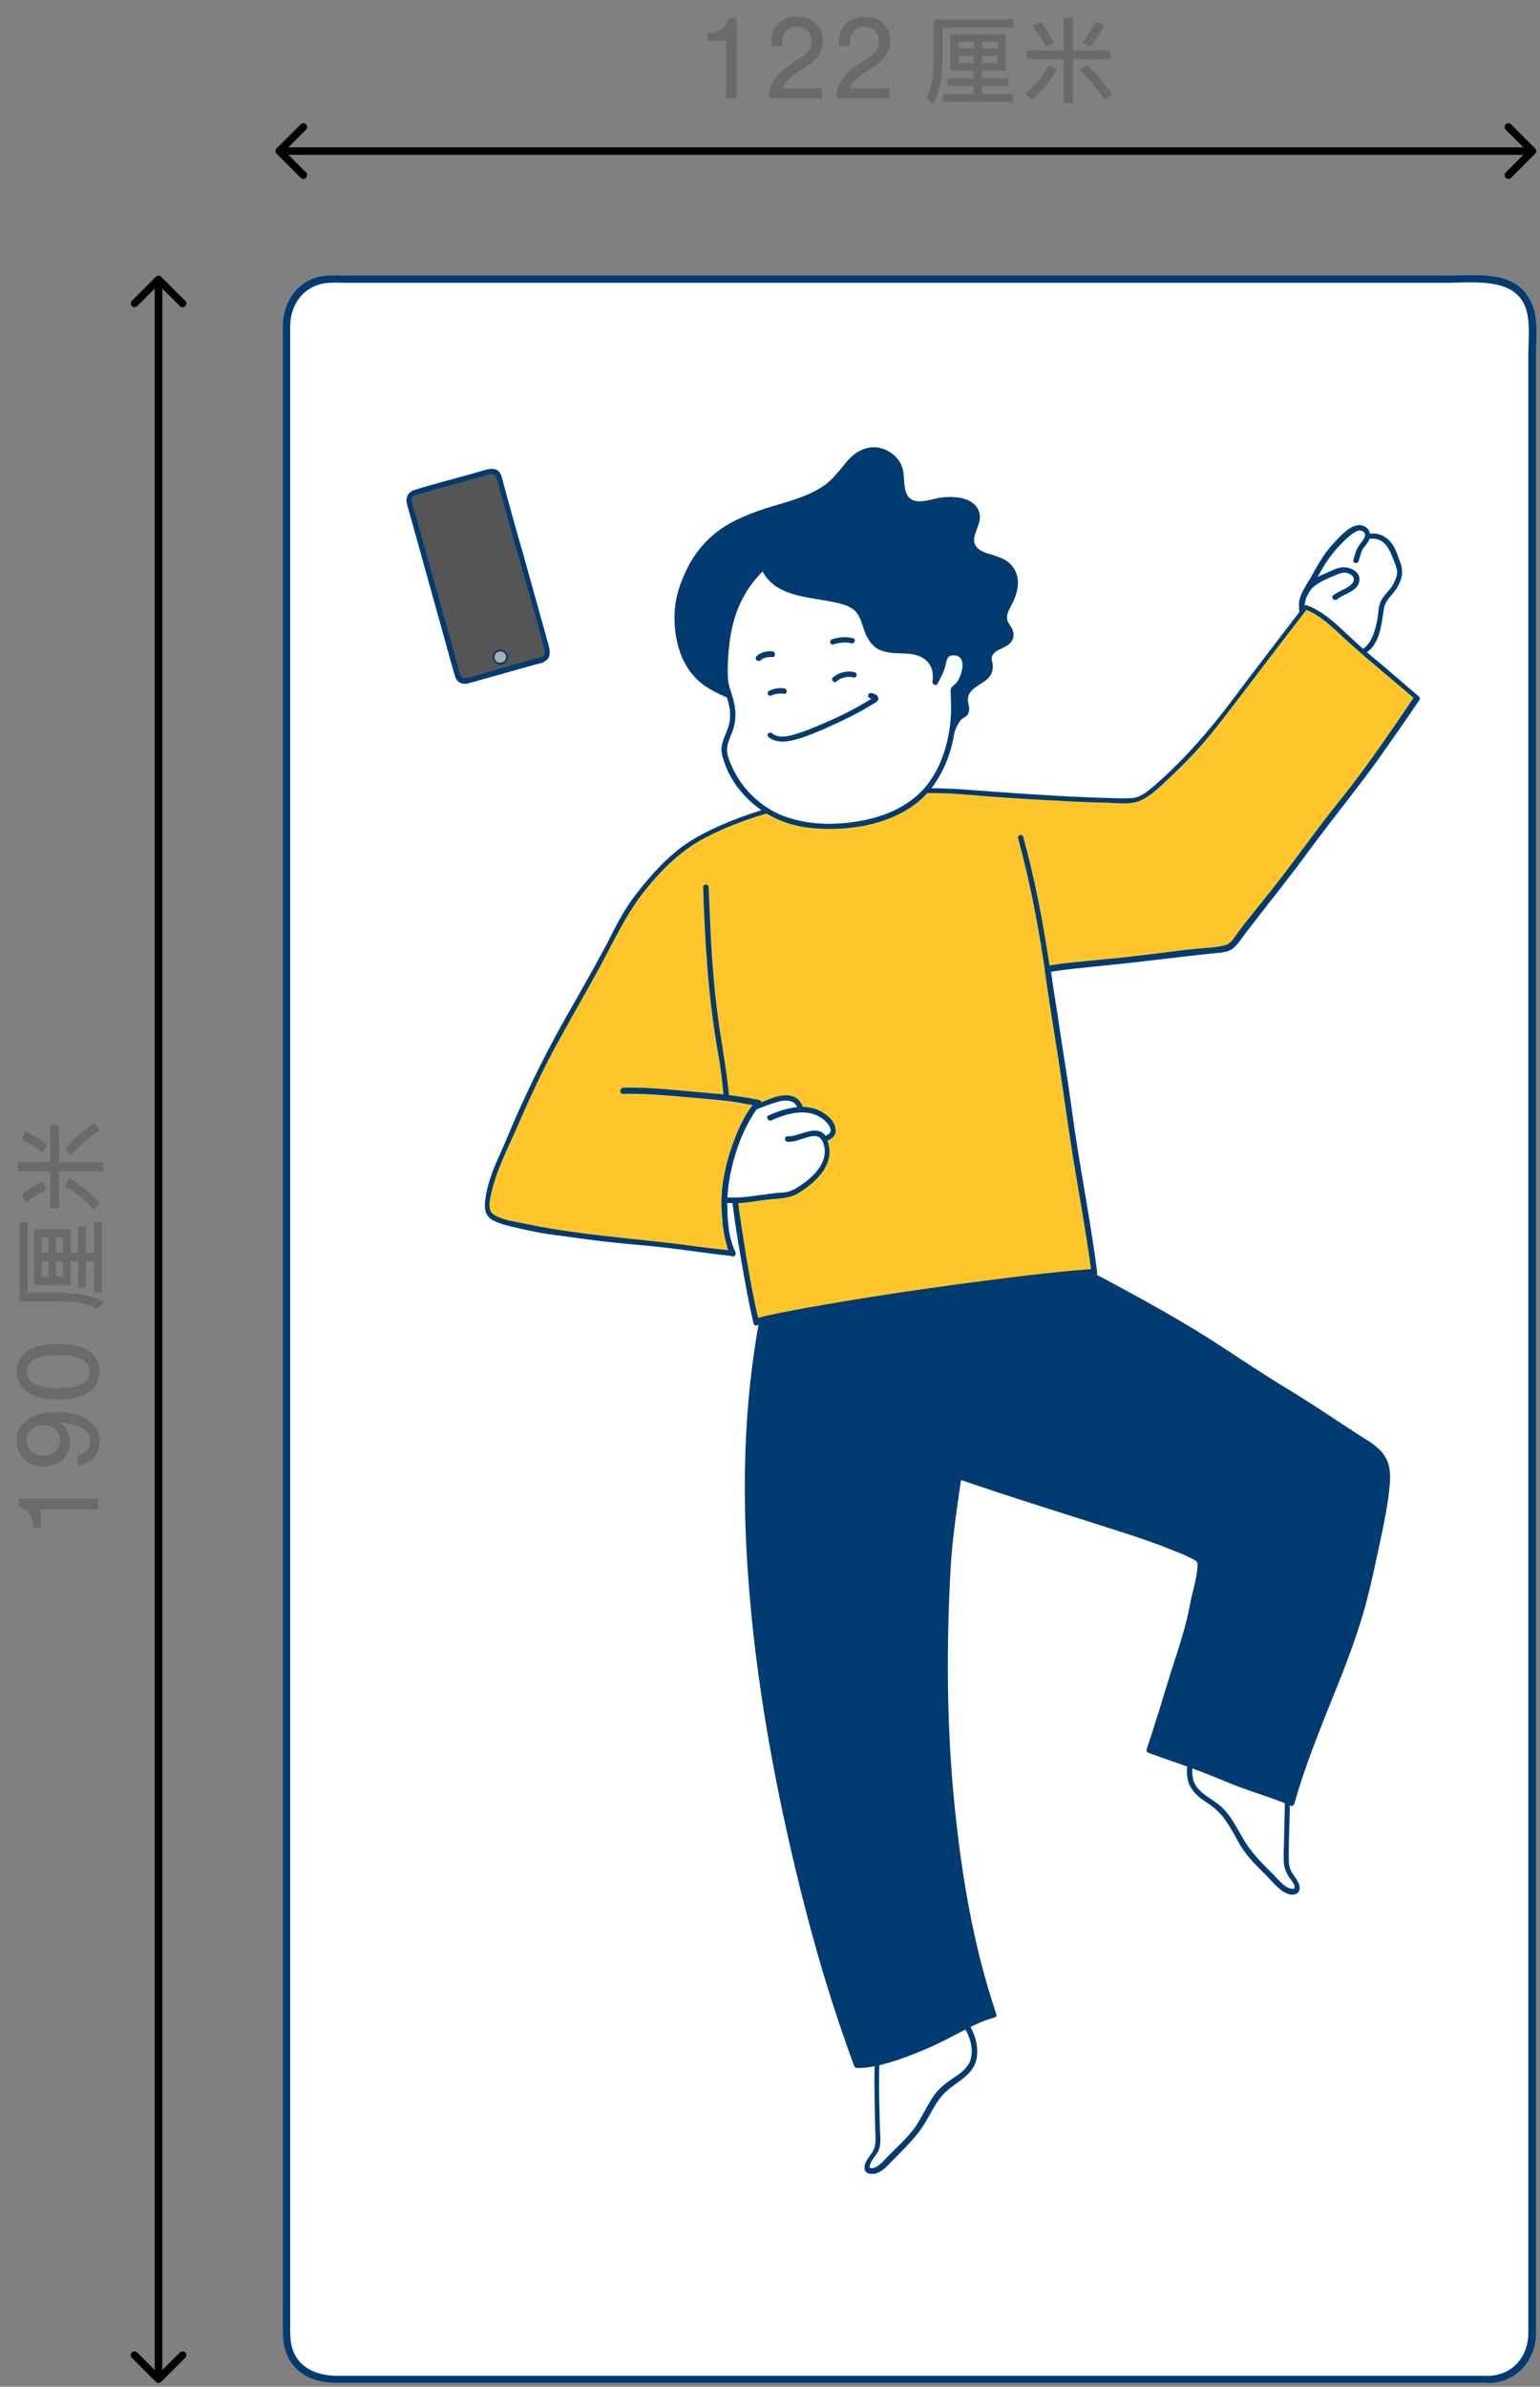 <svg width="204" height="316" viewBox="0 0 204 316" fill="none" xmlns="http://www.w3.org/2000/svg">
<rect x="0" y="0" width="204" height="316" fill="#808080" stroke="none"/>
<path d="M21.354 36.646C21.158 36.451 20.842 36.451 20.646 36.646L17.465 39.828C17.269 40.024 17.269 40.34 17.465 40.535C17.66 40.731 17.976 40.731 18.172 40.535L21 37.707L23.828 40.535C24.024 40.731 24.34 40.731 24.535 40.535C24.731 40.34 24.731 40.024 24.535 39.828L21.354 36.646ZM20.646 315.354C20.842 315.549 21.158 315.549 21.354 315.354L24.535 312.172C24.731 311.976 24.731 311.66 24.535 311.464C24.34 311.269 24.024 311.269 23.828 311.464L21 314.293L18.172 311.464C17.976 311.269 17.66 311.269 17.465 311.464C17.269 311.66 17.269 311.976 17.465 312.172L20.646 315.354ZM20.5 37L20.5 315L21.5 315L21.5 37L20.5 37Z" fill="black"/>
<path d="M3.65 161.806L3.65 171.169L8.138 171.169C10.3 171.169 12.177 171.562 13.768 172.35L12.937 173.27C11.675 172.631 10.167 172.312 8.411 172.312L2.577 172.312L2.577 161.806L3.65 161.806ZM13.495 161.806L13.495 171.112L12.479 171.112L12.479 167.018L11.375 167.018L11.375 170.477L10.372 170.477L10.372 167.018L9.375 167.018L9.375 170.115L4.526 170.115L4.526 162.752L9.375 162.752L9.375 165.9L10.372 165.9L10.372 162.39L11.375 162.39L11.375 165.9L12.479 165.9L12.479 161.806L13.495 161.806ZM6.437 163.863L5.522 163.863L5.522 165.9L6.437 165.9L6.437 163.863ZM6.437 167.018L5.522 167.018L5.522 169.011L6.437 169.011L6.437 167.018ZM8.373 163.863L7.395 163.863L7.395 165.9L8.373 165.9L8.373 163.863ZM8.373 167.018L7.395 167.018L7.395 169.011L8.373 169.011L8.373 167.018ZM7.814 148.908L7.814 153.865L13.66 153.865L13.66 155.084L7.814 155.084L7.814 159.984L6.684 159.984L6.684 155.084L2.355 155.084L2.355 153.865L6.684 153.865L6.684 148.908L7.814 148.908ZM3.313 149.739C4.439 150.289 5.402 150.905 6.202 151.586L5.618 152.615C4.949 152.035 4.043 151.451 2.901 150.863L3.313 149.739ZM5.668 156.398L6.189 157.464C5.334 157.9 4.407 158.488 3.409 159.229L2.901 158.125C3.806 157.456 4.729 156.88 5.668 156.398ZM9.217 155.979C11.028 157.126 12.359 158.245 13.21 159.337L12.403 160.168C11.481 159.03 10.22 157.985 8.62 157.033L9.217 155.979ZM12.543 148.66L13.235 149.65C12.008 150.433 10.681 151.538 9.255 152.964L8.646 151.923C9.987 150.569 11.286 149.481 12.543 148.66Z" fill="#6A6A6A"/>
<path d="M2.44 198.416L2.44 199.504C3.64 199.76 4.424 200.864 4.376 202.24L5.416 202.24L5.416 199.824L13 199.824L13 198.416L2.44 198.416ZM10.28 194.039C12.12 193.767 13.208 192.599 13.208 190.887C13.208 188.455 11.048 186.967 7.496 186.967C4.232 186.967 2.216 188.423 2.216 190.791C2.216 192.759 3.704 194.167 5.784 194.167C7.832 194.167 9.256 192.807 9.256 190.887C9.256 189.847 8.92 189.175 7.96 188.343C10.536 188.503 11.976 189.399 11.976 190.855C11.976 191.783 11.432 192.359 10.28 192.631L10.28 194.039ZM3.496 190.711C3.496 189.559 4.456 188.695 5.752 188.695C7.032 188.695 7.976 189.527 7.976 190.695C7.976 191.879 7.016 192.727 5.704 192.727C4.456 192.727 3.496 191.847 3.496 190.711ZM2.216 181.614C2.216 182.83 2.872 183.902 3.976 184.526C4.904 185.038 6.088 185.278 7.704 185.278C9.336 185.278 10.472 185.038 11.448 184.526C12.552 183.918 13.208 182.83 13.208 181.614C13.208 180.382 12.552 179.294 11.448 178.686C10.504 178.174 9.32 177.934 7.784 177.934C6.088 177.934 4.952 178.158 3.976 178.686C2.856 179.294 2.216 180.366 2.216 181.614ZM3.544 181.614C3.544 180.878 4.008 180.206 4.776 179.87C5.48 179.55 6.392 179.422 7.768 179.422C9.032 179.422 9.928 179.566 10.648 179.87C11.4 180.19 11.88 180.862 11.88 181.598C11.88 182.35 11.4 183.006 10.648 183.342C9.928 183.646 9.016 183.79 7.704 183.79C6.392 183.79 5.496 183.646 4.776 183.342C4.008 183.006 3.544 182.35 3.544 181.614Z" fill="#6A6A6A"/>
<path d="M36.646 19.646C36.451 19.842 36.451 20.158 36.646 20.354L39.828 23.535C40.024 23.731 40.34 23.731 40.535 23.535C40.731 23.34 40.731 23.024 40.535 22.828L37.707 20L40.535 17.172C40.731 16.976 40.731 16.66 40.535 16.465C40.34 16.269 40.024 16.269 39.828 16.465L36.646 19.646ZM203.354 20.354C203.549 20.158 203.549 19.842 203.354 19.646L200.172 16.465C199.976 16.269 199.66 16.269 199.464 16.465C199.269 16.66 199.269 16.976 199.464 17.172L202.293 20L199.464 22.828C199.269 23.024 199.269 23.34 199.464 23.535C199.66 23.731 199.976 23.731 200.172 23.535L203.354 20.354ZM37 20.5H203V19.5H37V20.5Z" fill="black"/>
<path d="M134.194 3.65L124.831 3.65V8.138C124.831 10.3 124.438 12.177 123.65 13.768L122.73 12.937C123.369 11.675 123.688 10.167 123.688 8.411V2.577L134.194 2.577V3.65ZM134.194 13.495L124.888 13.495V12.479L128.982 12.479V11.375L125.523 11.375V10.372L128.982 10.372V9.375L125.885 9.375V4.526L133.248 4.526V9.375H130.1V10.372H133.61V11.375H130.1V12.479H134.194V13.495ZM132.137 6.437V5.522L130.1 5.522V6.437L132.137 6.437ZM128.982 6.437V5.522H126.989V6.437H128.982ZM132.137 8.373V7.395L130.1 7.395V8.373H132.137ZM128.982 8.373V7.395H126.989V8.373L128.982 8.373ZM147.092 7.814L142.135 7.814V13.66H140.916V7.814H136.016V6.684H140.916V2.355H142.135V6.684L147.092 6.684V7.814ZM146.261 3.313C145.711 4.439 145.095 5.402 144.414 6.202L143.385 5.618C143.965 4.949 144.549 4.043 145.137 2.901L146.261 3.313ZM139.602 5.668L138.536 6.189C138.1 5.334 137.512 4.407 136.771 3.409L137.875 2.901C138.544 3.806 139.12 4.729 139.602 5.668ZM140.021 9.217C138.874 11.028 137.755 12.359 136.663 13.21L135.832 12.403C136.97 11.481 138.015 10.22 138.967 8.62L140.021 9.217ZM147.34 12.543L146.35 13.235C145.567 12.008 144.462 10.681 143.036 9.255L144.077 8.646C145.431 9.987 146.519 11.286 147.34 12.543Z" fill="#6A6A6A"/>
<path d="M97.584 2.44H96.496C96.24 3.64 95.136 4.424 93.76 4.376V5.416L96.176 5.416V13L97.584 13V2.44ZM108.857 11.672L103.641 11.672C103.833 11.064 104.729 10.152 105.833 9.416C107.401 8.408 107.609 8.248 108.041 7.8C108.665 7.144 108.985 6.36 108.985 5.432C108.985 3.512 107.625 2.216 105.609 2.216C104.473 2.216 103.545 2.584 102.937 3.304C102.409 3.896 102.185 4.632 102.185 5.72V6.12H103.609C103.609 5.336 103.641 5.048 103.737 4.744C104.009 3.992 104.681 3.544 105.561 3.544C106.697 3.544 107.497 4.328 107.497 5.448C107.497 6.456 107.081 6.984 105.497 8.024C102.809 9.72 101.817 11.08 101.865 13L108.857 13V11.672ZM117.81 11.672H112.594C112.786 11.064 113.682 10.152 114.786 9.416C116.354 8.408 116.562 8.248 116.994 7.8C117.618 7.144 117.938 6.36 117.938 5.432C117.938 3.512 116.578 2.216 114.562 2.216C113.426 2.216 112.498 2.584 111.89 3.304C111.362 3.896 111.138 4.632 111.138 5.72V6.12L112.562 6.12C112.562 5.336 112.594 5.048 112.69 4.744C112.962 3.992 113.634 3.544 114.514 3.544C115.65 3.544 116.45 4.328 116.45 5.448C116.45 6.456 116.034 6.984 114.45 8.024C111.762 9.72 110.77 11.08 110.818 13H117.81V11.672Z" fill="#6A6A6A"/>
<g clip-path="url(#clip0_792_1532)">
<path d="M197.212 315.039H43.729C40.557 315.039 37.961 312.443 37.961 309.27V42.73C37.961 39.557 40.557 36.961 43.729 36.961H197.212C200.385 36.961 202.981 39.557 202.981 42.73V309.27C202.981 312.443 200.385 315.039 197.212 315.039Z" fill="white"/>
<path d="M197.213 314.558C194.617 314.558 192.069 314.558 189.474 314.558C182.792 314.558 176.062 314.558 169.381 314.558C160.104 314.558 150.778 314.558 141.501 314.558C131.166 314.558 120.832 314.558 110.497 314.558C100.643 314.558 90.789 314.558 80.983 314.558C73.147 314.558 65.36 314.558 57.525 314.558C53.295 314.558 49.065 314.558 44.787 314.558C42.143 314.558 39.499 313.645 38.682 310.809C38.442 309.943 38.442 309.126 38.442 308.213C38.442 305.329 38.442 302.397 38.442 299.512C38.442 294.081 38.442 288.697 38.442 283.265C38.442 275.863 38.442 268.412 38.442 261.009C38.442 252.117 38.442 243.176 38.442 234.283C38.442 224.381 38.442 214.479 38.442 204.625C38.442 194.242 38.442 183.907 38.442 173.524C38.442 163.19 38.442 152.903 38.442 142.568C38.442 132.81 38.442 123.052 38.442 113.246C38.442 104.546 38.442 95.846 38.442 87.145C38.442 80.031 38.442 72.869 38.442 65.754C38.442 60.707 38.442 55.66 38.442 50.613C38.442 48.113 38.442 45.662 38.442 43.21C38.442 40.086 40.509 37.538 43.729 37.442C44.45 37.394 45.172 37.442 45.892 37.442C50.795 37.442 55.747 37.442 60.65 37.442C68.869 37.442 77.041 37.442 85.261 37.442C95.307 37.442 105.402 37.442 115.448 37.442C125.686 37.442 135.925 37.442 146.116 37.442C155.105 37.442 164.093 37.442 173.082 37.442C179.235 37.442 185.388 37.442 191.589 37.442C195.578 37.442 201.683 36.529 202.404 42.057C202.644 43.739 202.452 45.566 202.452 47.248C202.452 51.526 202.452 55.756 202.452 60.034C202.452 66.572 202.452 73.061 202.452 79.598C202.452 87.866 202.452 96.086 202.452 104.354C202.452 113.823 202.452 123.293 202.452 132.81C202.452 143.001 202.452 153.191 202.452 163.382C202.452 173.765 202.452 184.196 202.452 194.579C202.452 204.673 202.452 214.767 202.452 224.862C202.452 234.139 202.452 243.416 202.452 252.694C202.452 260.673 202.452 268.604 202.452 276.584C202.452 282.688 202.452 288.841 202.452 294.946C202.452 298.743 202.452 302.493 202.452 306.29C202.452 307.107 202.452 307.973 202.452 308.79C202.5 311.866 200.481 314.462 197.213 314.558C196.588 314.558 196.588 315.519 197.213 315.519C200.818 315.423 203.414 312.587 203.462 309.03C203.462 308.261 203.462 307.492 203.462 306.723C203.462 303.07 203.462 299.368 203.462 295.715C203.462 289.61 203.462 283.554 203.462 277.449C203.462 269.47 203.462 261.49 203.462 253.511C203.462 244.137 203.462 234.764 203.462 225.391C203.462 215.2 203.462 205.009 203.462 194.867C203.462 184.388 203.462 173.861 203.462 163.382C203.462 153.047 203.462 142.712 203.462 132.378C203.462 122.812 203.462 113.294 203.462 103.729C203.462 95.461 203.462 87.145 203.462 78.877C203.462 72.34 203.462 65.851 203.462 59.313C203.462 55.131 203.462 50.949 203.462 46.767C203.462 44.7 203.798 42.105 202.885 40.134C200.914 35.76 196.011 36.481 192.069 36.481C185.917 36.481 179.812 36.481 173.659 36.481C164.622 36.481 155.585 36.481 146.548 36.481C136.165 36.481 125.831 36.481 115.448 36.481C105.305 36.481 95.163 36.481 85.02 36.481C76.753 36.481 68.485 36.481 60.217 36.481C55.362 36.481 50.507 36.481 45.652 36.481C44.787 36.481 43.825 36.433 42.96 36.529C39.644 36.913 37.529 39.797 37.48 43.018C37.48 45.325 37.48 47.633 37.48 49.94C37.48 54.939 37.48 59.89 37.48 64.889C37.48 72.052 37.48 79.214 37.48 86.376C37.48 95.124 37.48 103.873 37.48 112.621C37.48 122.476 37.48 132.282 37.48 142.136C37.48 152.567 37.48 163.045 37.48 173.476C37.48 183.907 37.48 194.386 37.48 204.817C37.48 214.767 37.48 224.766 37.48 234.716C37.48 243.705 37.48 252.694 37.48 261.73C37.48 269.133 37.48 276.584 37.48 283.986C37.48 289.37 37.48 294.706 37.48 300.089C37.48 302.877 37.48 305.665 37.48 308.453C37.48 309.847 37.625 311.193 38.346 312.443C39.74 314.75 42.095 315.471 44.595 315.471C48.728 315.471 52.862 315.471 56.996 315.471C64.832 315.471 72.715 315.471 80.55 315.471C90.452 315.471 100.402 315.471 110.305 315.471C120.735 315.471 131.166 315.471 141.597 315.471C150.971 315.471 160.392 315.471 169.765 315.471C176.447 315.471 183.129 315.471 189.81 315.471C192.262 315.471 194.713 315.471 197.165 315.471C197.838 315.519 197.838 314.558 197.213 314.558Z" fill="#003B71"/>
<path d="M181.542 70.994C182.985 70.802 184.138 71.811 184.619 73.157C184.859 73.782 185.1 74.359 185.292 74.984C185.628 75.897 185.34 76.57 184.907 77.435C184.523 78.204 183.898 78.733 183.417 79.454C182.84 80.271 182.985 81.185 182.792 82.146C182.36 84.261 181.735 86.52 179.235 86.713C178.082 86.809 176.159 86.376 175.149 85.751C174.813 85.559 174.524 85.319 174.284 85.078C173.275 84.117 171.977 80.704 172.794 78.925C173.034 78.445 174.332 76.282 174.573 75.801C174.861 75.272 175.149 74.743 175.438 74.215C176.015 73.349 176.591 72.628 177.36 71.907C178.082 71.186 178.851 70.369 179.812 69.985C180.533 69.696 181.494 70.273 181.254 71.138C181.158 71.667 180.533 72.196 180.293 72.628C180.004 73.109 179.908 73.734 179.716 74.215" fill="white"/>
<path d="M181.542 71.331C183.561 71.138 184.186 73.013 184.763 74.551C184.955 75.032 185.147 75.512 185.051 76.041C185.003 76.474 184.763 76.906 184.571 77.339C184.138 78.108 183.417 78.685 182.984 79.454C182.6 80.175 182.6 80.944 182.504 81.713C182.408 82.434 182.215 83.155 181.975 83.876C181.494 85.222 180.629 86.28 179.139 86.376C177.697 86.472 175.918 86.04 174.765 85.078C173.755 84.261 173.274 82.867 172.986 81.665C172.842 80.992 172.746 80.271 172.89 79.598C172.986 79.118 173.274 78.685 173.515 78.252C174.092 77.195 174.668 76.137 175.293 75.08C175.822 74.166 176.447 73.349 177.12 72.58C177.793 71.859 178.562 71.042 179.379 70.513C179.764 70.273 180.244 70.081 180.629 70.417C181.062 70.802 180.725 71.282 180.437 71.667C180.148 72.052 179.908 72.34 179.716 72.772C179.523 73.205 179.427 73.686 179.283 74.118C179.139 74.551 179.812 74.743 179.956 74.311C180.148 73.83 180.244 73.253 180.485 72.772C180.725 72.34 181.158 71.955 181.35 71.523C181.638 70.898 181.494 70.177 180.917 69.792C179.379 68.735 177.456 71.09 176.543 72.052C175.293 73.397 174.476 74.984 173.563 76.57C172.89 77.724 172.073 78.829 172.073 80.223C172.073 81.761 172.602 83.492 173.515 84.742C174.476 86.136 176.207 86.712 177.841 86.953C179.427 87.193 180.965 86.857 181.927 85.511C182.936 84.069 183.032 82.29 183.321 80.608C183.513 79.358 184.667 78.637 185.196 77.579C185.772 76.522 185.917 75.609 185.484 74.455C185.099 73.445 184.811 72.34 184.042 71.571C183.369 70.898 182.456 70.513 181.542 70.657C181.062 70.657 181.062 71.379 181.542 71.331Z" fill="#003B71"/>
<path d="M172.842 79.935C173.034 77.627 175.245 76.858 177.072 76.089C177.601 75.849 178.274 75.657 178.802 75.993C179.427 76.33 179.523 76.906 178.995 77.387C178.322 78.012 177.312 78.252 176.591 78.829C176.255 79.118 176.735 79.646 177.12 79.358C178.033 78.589 179.764 78.349 180.052 77.003C180.341 75.705 178.802 74.984 177.697 75.128C176.976 75.224 176.303 75.609 175.63 75.897C175.053 76.137 174.476 76.378 173.947 76.762C172.89 77.531 172.217 78.637 172.073 79.935C172.073 80.415 172.794 80.415 172.842 79.935Z" fill="#003B71"/>
<path d="M117.226 266.874C115.784 271.536 116.313 276.728 116.313 281.535C116.313 282.352 116.457 283.313 116.313 284.13C116.169 285.044 115.592 285.476 115.159 286.245C114.727 287.063 114.823 287.688 115.928 287.447C116.746 287.255 117.418 286.438 117.995 285.861C119.293 284.563 120.735 283.265 121.793 281.727C122.946 280.045 123.475 278.314 124.965 276.824C126.263 275.478 128.667 274.709 129.099 272.69C129.484 270.815 128.763 268.989 127.609 267.547C126.6 266.249 124.1 265.96 122.514 265.912C121.6 265.768 118.284 266.057 117.226 266.874Z" fill="white"/>
<path d="M116.89 266.778C115.448 271.536 115.88 276.632 115.928 281.535C115.928 282.736 116.217 283.986 115.496 285.044C115.111 285.621 114.39 286.39 114.534 287.159C114.631 287.88 115.448 287.88 115.976 287.784C116.89 287.543 117.563 286.726 118.188 286.101C119.822 284.419 121.504 282.881 122.658 280.862C123.235 279.9 123.716 278.891 124.388 277.978C125.013 277.112 125.782 276.488 126.6 275.911C128.042 274.901 129.34 273.892 129.436 271.969C129.58 270.142 128.619 267.739 127.08 266.633C125.638 265.624 123.523 265.432 121.841 265.48C120.976 265.528 120.11 265.624 119.245 265.768C118.476 265.912 117.563 266.105 116.938 266.537C116.553 266.778 116.938 267.403 117.322 267.162C118.38 266.393 120.062 266.297 121.312 266.201C122.706 266.105 124.148 266.201 125.446 266.633C126.311 266.874 126.936 267.306 127.465 268.027C128.042 268.893 128.522 269.854 128.667 270.863C128.811 271.825 128.715 272.834 128.09 273.603C127.609 274.228 126.936 274.709 126.263 275.142C125.638 275.574 125.013 276.007 124.485 276.536C123.812 277.209 123.331 278.026 122.85 278.843C122.37 279.708 121.889 280.621 121.36 281.439C120.735 282.352 120.014 283.121 119.245 283.89C118.524 284.611 117.803 285.284 117.13 286.005C116.842 286.342 116.505 286.63 116.121 286.87C115.88 287.015 115.111 287.303 115.207 286.774C115.352 286.005 116.121 285.38 116.409 284.659C116.746 283.746 116.601 282.736 116.553 281.775C116.505 279.324 116.409 276.872 116.457 274.373C116.505 271.825 116.698 269.277 117.467 266.874C117.707 266.489 116.986 266.297 116.89 266.778Z" fill="#003B71"/>
<path d="M169.525 229.813C170.967 234.476 170.438 239.667 170.438 244.474C170.438 245.291 170.294 246.252 170.438 247.07C170.583 247.983 171.159 248.415 171.592 249.185C172.025 250.002 171.928 250.627 170.823 250.386C170.006 250.194 169.333 249.377 168.756 248.8C167.458 247.502 166.016 246.204 164.958 244.666C163.805 242.984 163.276 241.253 161.786 239.763C160.488 238.417 158.085 237.648 157.652 235.629C157.267 233.754 157.989 231.928 159.142 230.486C160.152 229.188 162.651 228.9 164.237 228.852C165.199 228.707 168.467 228.996 169.525 229.813Z" fill="white"/>
<path d="M169.189 229.909C170.487 234.235 170.198 238.754 170.102 243.176C170.102 244.233 170.006 245.291 170.054 246.3C170.054 247.214 170.342 247.935 170.871 248.704C171.111 248.992 171.448 249.425 171.496 249.809C171.544 250.242 170.967 250.05 170.679 249.954C169.814 249.569 169.189 248.656 168.516 248.031C167.026 246.541 165.584 245.099 164.574 243.272C163.661 241.686 162.844 240.003 161.354 238.85C160.152 237.936 158.421 237.167 158.037 235.533C157.796 234.476 157.989 233.322 158.469 232.312C158.806 231.495 159.335 230.63 160.104 230.149C161.45 229.284 163.372 229.14 164.911 229.188C165.728 229.236 166.545 229.332 167.314 229.476C168.035 229.621 168.804 229.765 169.381 230.149C169.766 230.438 170.102 229.813 169.766 229.524C168.564 228.707 166.785 228.611 165.391 228.467C163.853 228.371 162.171 228.467 160.729 228.996C158.902 229.669 157.796 231.447 157.364 233.322C157.172 234.235 157.172 235.293 157.508 236.206C157.844 236.975 158.421 237.6 159.094 238.129C159.815 238.657 160.584 239.09 161.209 239.715C162.075 240.484 162.651 241.445 163.228 242.407C163.805 243.416 164.286 244.426 165.007 245.339C165.68 246.252 166.497 247.069 167.314 247.887C168.083 248.608 168.756 249.473 169.573 250.146C170.102 250.579 171.015 251.107 171.736 250.723C172.313 250.434 172.217 249.713 171.977 249.233C171.784 248.8 171.448 248.415 171.208 248.031C170.871 247.502 170.727 246.973 170.727 246.348C170.631 240.821 171.496 235.148 169.862 229.717C169.766 229.236 169.044 229.428 169.189 229.909Z" fill="#003B71"/>
<path d="M140.396 166.554C146.308 169.727 152.268 172.707 157.941 176.264C162.219 178.956 166.401 181.792 170.727 184.388C173.515 186.07 176.255 187.897 178.947 189.724C182.119 191.839 183.946 192.367 183.609 196.309C183.273 200.347 182.215 204.192 181.446 208.134C178.995 220.103 174.332 226.977 171.015 238.706C168.083 237.456 165.92 236.975 162.892 235.725C161.161 235.004 158.517 233.947 156.691 233.322C155.585 232.937 152.124 231.688 152.124 231.688C152.124 231.688 153.374 227.986 153.711 226.929C154.335 224.766 155.008 222.651 155.681 220.488C156.595 217.651 157.412 215.2 157.989 212.268C158.229 210.922 158.71 209.48 158.854 208.134C159.046 206.355 159.142 206.5 157.364 205.682C152.22 203.327 146.741 201.885 141.405 200.106C138.425 199.097 135.444 198.184 132.464 197.222C131.407 196.886 127.032 195.396 127.032 195.396C127.032 195.396 126.6 198.76 126.408 199.818C125.975 202.654 125.687 205.538 125.542 208.422C125.398 212.076 125.158 215.681 125.158 219.334C125.158 227.361 125.494 235.052 126.552 243.032C127.609 251.251 128.571 257.741 131.599 266.73C128.811 267.403 125.927 269.421 123.235 270.575C120.543 271.729 116.025 273.555 113.429 273.411C109.199 261.827 106.026 249.761 103.527 237.696C98.864 214.863 96.509 189.435 102.758 166.699L140.396 166.554Z" fill="#003B71"/>
<path d="M140.203 166.891C146.356 170.208 152.605 173.38 158.518 177.082C161.546 179.004 164.526 180.975 167.506 182.898C170.439 184.773 173.467 186.551 176.351 188.474C177.649 189.339 178.899 190.204 180.197 191.021C181.014 191.55 181.831 192.031 182.456 192.8C183.081 193.617 183.225 194.627 183.225 195.588C183.177 197.318 182.888 199.097 182.552 200.779C181.35 207.173 179.86 213.518 177.601 219.622C175.245 225.919 172.457 232.072 170.631 238.609C170.775 238.513 170.919 238.465 171.063 238.369C169.093 237.552 167.026 236.927 165.007 236.158C163.084 235.485 161.209 234.62 159.287 233.899C156.931 232.985 154.528 232.168 152.173 231.351C152.269 231.495 152.317 231.639 152.413 231.784C153.422 228.803 154.336 225.775 155.249 222.795C155.97 220.439 156.787 218.084 157.46 215.681C157.797 214.479 158.037 213.277 158.325 212.027C158.566 210.826 158.95 209.624 159.142 208.374C159.239 207.797 159.431 207.076 159.191 206.5C158.998 206.019 158.518 205.827 158.085 205.634C155.874 204.625 153.615 203.712 151.307 202.942C146.404 201.26 141.453 199.77 136.502 198.184C133.33 197.174 130.157 196.165 127.033 195.059C126.792 194.963 126.6 195.203 126.6 195.396C126.167 198.809 125.591 202.173 125.302 205.586C124.87 210.922 124.725 216.306 124.773 221.641C124.87 231.591 125.687 241.542 127.369 251.396C128.234 256.635 129.532 261.73 131.215 266.73C131.311 266.585 131.359 266.441 131.455 266.297C128.09 267.162 125.206 269.277 122.033 270.575C120.591 271.152 119.149 271.729 117.659 272.209C116.313 272.642 114.871 273.027 113.429 272.979C113.525 273.075 113.67 273.171 113.766 273.267C108.767 259.664 105.209 245.483 102.662 231.207C100.21 217.507 98.768 203.567 99.537 189.676C99.97 181.936 101.076 174.245 103.142 166.747C103.046 166.843 102.902 166.939 102.806 167.035C107.036 167.035 111.314 167.035 115.544 167.035C122.322 167.035 129.1 167.035 135.829 166.987C137.367 166.987 138.906 166.987 140.444 166.987C140.924 166.987 140.924 166.266 140.444 166.266C136.214 166.266 131.936 166.266 127.706 166.266C120.928 166.266 114.15 166.266 107.421 166.314C105.882 166.314 104.344 166.314 102.806 166.314C102.662 166.314 102.518 166.41 102.47 166.603C98.768 180.062 98.095 194.146 99.057 208.038C100.018 222.122 102.566 236.11 105.93 249.761C107.901 257.789 110.257 265.72 113.141 273.507C113.189 273.651 113.333 273.748 113.477 273.796C114.871 273.844 116.313 273.507 117.659 273.123C119.197 272.69 120.688 272.113 122.178 271.488C123.716 270.864 125.158 270.142 126.6 269.373C128.282 268.508 129.917 267.595 131.743 267.114C131.936 267.066 132.08 266.874 131.984 266.682C128.955 257.741 127.417 248.512 126.456 239.138C125.398 228.659 125.35 218.084 125.927 207.557C126.167 203.519 126.792 199.482 127.369 195.492C127.225 195.588 127.081 195.732 126.936 195.828C134.051 198.28 141.261 200.491 148.423 202.798C150.73 203.519 153.086 204.336 155.345 205.25C156.306 205.634 157.316 206.019 158.229 206.548C158.71 206.788 158.662 207.076 158.614 207.605C158.518 208.759 158.229 209.912 157.941 211.018C157.652 212.22 157.46 213.421 157.172 214.575C156.595 216.882 155.826 219.142 155.105 221.401C154.047 224.814 153.038 228.227 151.884 231.639C151.836 231.832 151.98 232.024 152.124 232.072C154.48 232.937 156.883 233.706 159.239 234.62C161.161 235.341 163.036 236.206 164.959 236.879C166.978 237.6 169.045 238.225 171.015 239.09C171.208 239.186 171.4 238.994 171.448 238.85C173.13 232.889 175.582 227.217 177.841 221.497C178.947 218.613 180.004 215.729 180.821 212.748C181.735 209.432 182.408 206.019 183.129 202.654C183.465 200.972 183.802 199.289 183.994 197.559C184.138 196.309 184.282 195.011 183.898 193.761C183.273 191.791 181.302 190.829 179.668 189.772C176.736 187.849 173.803 185.878 170.823 184.052C167.699 182.177 164.67 180.158 161.594 178.139C154.864 173.765 147.75 170.112 140.684 166.314C140.155 166.026 139.771 166.651 140.203 166.891Z" fill="#003B71"/>
<path d="M96.797 153.336C96.941 155.787 97.182 158.719 97.566 161.123C98.143 164.728 99.008 170.4 100.114 175.159C106.219 173.428 134.483 169.294 144.866 168.573C143.952 161.507 142.51 154.585 141.549 147.519C141.116 144.058 139.049 131.416 138.665 128.436C140.636 128.1 146.212 127.571 149.144 127.234C152.605 126.85 157.171 126.225 161.065 125.888C162.892 125.744 162.988 125.504 164.045 124.062C164.814 123.004 167.843 119.255 168.66 118.245C171.977 114.015 174.861 109.785 178.274 105.651C181.254 102.046 187.599 92.577 187.599 92.577C187.599 92.577 183.801 89.308 182.696 88.395C180.533 86.616 178.418 84.694 176.351 82.771C174.716 81.233 172.842 80.56 172.842 80.56C172.842 80.56 165.535 90.125 162.603 93.971C159.479 98.105 157.171 100.604 153.855 103.633C151.884 105.459 150.922 105.988 149.961 106.132C147.702 106.373 133.281 105.507 131.022 105.267C123.86 104.594 119.63 104.594 112.035 105.459C105.449 106.228 98.816 107.766 92.904 110.891C90.356 112.237 88.529 113.871 86.607 115.986C84.54 118.245 82.905 120.553 81.511 123.341C78.579 129.109 75.551 133.964 72.57 139.684C70.263 144.058 67.956 149.634 65.937 154.153C65.408 155.354 63.87 159.633 64.735 160.834C65.408 161.748 68.388 162.228 69.398 162.517C71.946 163.19 74.638 163.382 77.281 163.766C81.944 164.488 86.655 164.632 91.269 165.401C92.183 165.545 97.037 166.122 97.037 166.122C97.037 166.122 95.163 162.276 96.124 156.556C96.365 155.162 96.509 154.345 96.797 153.336Z" fill="#FFC62C"/>
<path d="M96.461 153.336C96.701 156.941 97.134 160.45 97.71 164.007C98.335 167.756 98.96 171.506 99.826 175.255C99.874 175.447 100.066 175.543 100.258 175.495C102.181 174.967 104.104 174.63 106.074 174.245C109.103 173.669 112.131 173.188 115.159 172.707C122.081 171.602 129.003 170.64 135.973 169.823C138.953 169.487 141.934 169.15 144.962 168.91C145.154 168.91 145.347 168.766 145.347 168.525C144.433 161.315 142.943 154.153 141.982 146.942C141.405 142.664 140.684 138.434 140.059 134.156C139.771 132.233 139.434 130.311 139.194 128.388C139.098 128.484 139.002 128.628 138.905 128.724C140.972 128.34 143.087 128.196 145.154 127.955C147.51 127.715 149.913 127.475 152.268 127.186C155.249 126.85 158.229 126.465 161.209 126.177C162.026 126.081 162.892 126.033 163.517 125.408C164.093 124.879 164.526 124.158 165.007 123.533C167.843 119.832 170.775 116.227 173.515 112.477C176.447 108.488 179.571 104.69 182.456 100.7C184.33 98.057 186.205 95.365 188.032 92.673C188.128 92.529 188.08 92.337 187.984 92.24C186.638 91.087 185.292 89.933 183.946 88.779C182.84 87.818 181.687 86.905 180.581 85.943C179.139 84.645 177.745 83.251 176.255 82.002C175.293 81.233 174.236 80.56 173.082 80.127C172.938 80.079 172.746 80.175 172.698 80.271C170.294 83.396 167.939 86.52 165.535 89.645C163.853 91.856 162.219 94.115 160.44 96.23C158.181 98.97 155.729 101.566 153.086 103.873C152.22 104.594 151.259 105.507 150.105 105.652C149.529 105.7 148.904 105.7 148.327 105.7C146.116 105.652 143.905 105.555 141.693 105.459C137.319 105.219 132.993 104.93 128.619 104.594C121.312 104.017 113.958 104.45 106.747 105.844C102.902 106.565 99.105 107.67 95.499 109.257C93.769 110.026 92.038 110.891 90.5 111.997C89.106 113.006 87.856 114.208 86.655 115.506C85.453 116.852 84.299 118.245 83.29 119.736C82.184 121.37 81.319 123.148 80.406 124.927C78.483 128.58 76.368 132.185 74.349 135.791C72.426 139.252 70.648 142.809 69.014 146.414C68.196 148.192 67.427 150.019 66.658 151.845C66.129 153.047 65.553 154.249 65.12 155.499C64.687 156.7 64.351 157.95 64.255 159.2C64.159 160.209 64.351 161.027 65.264 161.555C66.37 162.132 67.668 162.373 68.869 162.661C70.552 163.045 72.234 163.382 73.965 163.574C76.032 163.863 78.099 164.151 80.214 164.391C82.329 164.632 84.492 164.824 86.607 165.016C89.443 165.305 92.231 165.737 95.019 166.074C95.692 166.17 96.413 166.218 97.086 166.314C97.374 166.362 97.518 165.978 97.374 165.785C96.797 164.632 96.557 163.238 96.365 161.988C95.98 159.104 96.365 156.172 97.182 153.336C97.326 152.903 96.605 152.711 96.509 153.143C95.692 156.027 95.307 159.104 95.692 162.132C95.884 163.478 96.172 164.92 96.749 166.122C96.845 165.93 96.941 165.737 97.038 165.593C95.259 165.401 93.529 165.209 91.75 164.968C87.953 164.439 84.155 164.103 80.358 163.67C76.512 163.238 72.667 162.709 68.917 161.892C67.764 161.652 66.37 161.459 65.36 160.786C64.495 160.209 64.928 158.623 65.12 157.806C65.793 154.922 67.139 152.278 68.341 149.586C69.879 146.029 71.465 142.52 73.292 139.107C75.214 135.55 77.233 132.041 79.204 128.484C81.079 125.071 82.713 121.418 85.117 118.294C87.328 115.458 89.923 112.814 93.096 111.083C96.605 109.209 100.354 107.911 104.248 106.997C108.141 106.084 112.083 105.603 116.073 105.267C119.438 104.979 122.85 104.93 126.215 105.075C128.523 105.219 130.83 105.459 133.137 105.603C135.348 105.748 137.511 105.892 139.723 105.988C142.078 106.132 144.433 106.228 146.741 106.276C148.087 106.324 149.769 106.565 151.067 105.988C152.365 105.411 153.47 104.354 154.48 103.392C155.729 102.239 156.883 101.085 158.037 99.883C160.2 97.576 162.075 95.076 163.997 92.577C166.833 88.828 169.717 85.078 172.602 81.329C172.794 81.04 173.034 80.8 173.226 80.512C173.082 80.56 172.938 80.608 172.842 80.656C174.38 81.233 175.678 82.29 176.88 83.396C178.658 85.078 180.485 86.664 182.359 88.251C184.09 89.693 185.772 91.135 187.455 92.577C187.455 92.433 187.407 92.288 187.407 92.144C185.917 94.403 184.378 96.615 182.84 98.826C181.687 100.46 180.533 102.046 179.331 103.633C177.841 105.603 176.207 107.526 174.717 109.545C172.746 112.141 170.823 114.833 168.804 117.38C167.65 118.822 166.497 120.264 165.343 121.706C164.862 122.331 164.382 122.908 163.949 123.533C163.468 124.206 163.084 124.927 162.219 125.167C160.921 125.504 159.479 125.504 158.181 125.648C156.691 125.792 155.249 125.985 153.759 126.177C151.019 126.513 148.231 126.85 145.491 127.09C143.232 127.33 140.924 127.475 138.665 127.907C138.521 127.955 138.377 128.1 138.377 128.244C138.905 132.233 139.578 136.175 140.203 140.165C140.972 145.26 141.645 150.355 142.511 155.451C143.232 159.729 144.001 164.055 144.578 168.381C144.674 168.285 144.818 168.141 144.962 167.997C138.953 168.429 132.993 169.246 127.032 170.015C120.303 170.929 113.621 171.938 106.94 173.14C104.632 173.573 102.325 173.957 100.066 174.582C100.21 174.678 100.354 174.726 100.499 174.822C99.633 171.169 99.008 167.468 98.432 163.767C97.855 160.209 97.422 156.652 97.182 153.095C97.134 152.855 96.413 152.855 96.461 153.336Z" fill="#003B71"/>
<path d="M96.605 92.048C94.153 90.894 92.663 90.173 91.413 88.203C89.587 85.367 89.587 80.896 89.971 79.31C93.432 65.706 105.401 69.023 110.737 63.495C112.035 62.149 112.756 60.419 114.679 59.794C116.217 59.265 117.995 60.034 118.909 61.476C119.726 62.774 119.149 64.409 119.822 65.706C120.832 67.677 122.85 66.62 124.437 66.379C125.927 66.139 128.859 66.139 129.436 68.014C129.868 69.408 128.138 70.994 129.003 72.484C129.772 73.782 132.368 73.782 133.474 74.791C135.108 76.281 134.627 78.204 133.762 79.887C133.377 80.608 132.993 81.136 133.089 82.05C133.185 82.867 134.147 83.54 133.906 84.405C133.666 85.318 132.224 85.559 131.695 86.04C130.589 87.001 131.262 87.337 131.214 88.347C131.118 90.462 128.426 90.269 127.946 92.385C127.85 92.865 128.234 93.442 128.09 94.163C127.946 94.788 127.465 94.692 127.08 95.172C126.407 96.038 126.119 96.951 125.831 98.009L96.605 92.048Z" fill="#003B71"/>
<path d="M96.797 91.712C94.971 90.846 93.096 89.981 91.894 88.251C90.741 86.568 90.26 84.501 90.116 82.482C89.924 79.07 91.173 75.512 93.385 72.869C95.259 70.657 97.807 69.263 100.547 68.35C102.998 67.485 105.594 66.908 107.901 65.803C108.959 65.274 110.016 64.649 110.833 63.784C112.179 62.438 113.141 60.275 115.208 59.938C116.265 59.794 117.371 60.275 118.14 61.044C119.005 61.957 118.957 63.063 119.053 64.264C119.149 65.178 119.39 66.091 120.159 66.668C120.784 67.148 121.601 67.197 122.37 67.1C123.187 67.004 123.956 66.716 124.773 66.62C125.542 66.524 126.36 66.524 127.129 66.668C127.898 66.812 128.763 67.197 129.003 68.014C129.292 68.927 128.571 69.888 128.378 70.802C128.186 71.571 128.33 72.388 128.907 73.013C129.484 73.542 130.253 73.83 130.974 74.07C131.839 74.359 132.753 74.599 133.378 75.272C134.147 76.137 134.195 77.291 133.858 78.349C133.57 79.358 132.801 80.175 132.609 81.233C132.512 81.665 132.512 82.098 132.705 82.531C132.897 82.963 133.185 83.3 133.378 83.732C133.762 84.742 132.416 85.078 131.743 85.463C131.118 85.799 130.542 86.376 130.542 87.145C130.59 87.962 130.878 88.635 130.301 89.308C129.821 89.837 129.1 90.173 128.571 90.606C127.994 91.039 127.465 91.712 127.465 92.481C127.465 92.913 127.657 93.298 127.657 93.731C127.657 94.355 127.033 94.5 126.696 94.932C126.023 95.797 125.735 96.807 125.446 97.864C125.591 97.768 125.735 97.72 125.879 97.624C122.562 96.951 119.245 96.278 115.977 95.605C110.737 94.548 105.546 93.49 100.306 92.433C99.105 92.192 97.903 91.952 96.701 91.712C96.269 91.615 96.076 92.337 96.509 92.385C99.826 93.058 103.142 93.731 106.411 94.403C111.651 95.461 116.842 96.519 122.081 97.576C123.283 97.816 124.485 98.057 125.687 98.297C125.879 98.345 126.071 98.249 126.119 98.057C126.263 97.48 126.456 96.855 126.696 96.278C126.84 95.99 126.984 95.749 127.177 95.461C127.369 95.172 127.609 95.076 127.898 94.884C128.234 94.644 128.378 94.307 128.378 93.923C128.427 93.442 128.138 92.913 128.234 92.433C128.427 90.798 130.782 90.558 131.359 89.116C131.503 88.731 131.551 88.347 131.503 87.962C131.455 87.626 131.263 87.193 131.407 86.905C131.695 86.088 132.945 85.847 133.57 85.367C134.243 84.838 134.435 84.117 134.099 83.3C133.906 82.867 133.522 82.482 133.426 82.05C133.281 81.377 133.666 80.752 133.954 80.175C134.916 78.397 135.397 76.234 133.81 74.647C133.185 74.022 132.368 73.782 131.551 73.494C130.782 73.253 129.676 73.013 129.244 72.244C128.667 71.331 129.436 70.225 129.676 69.263C129.917 68.446 129.821 67.677 129.292 67.004C128.282 65.803 126.312 65.706 124.869 65.851C123.283 65.995 120.784 67.293 120.015 65.178C119.63 64.072 119.87 62.87 119.486 61.765C119.149 60.852 118.38 60.082 117.515 59.65C115.64 58.688 113.669 59.409 112.324 60.948C111.218 62.197 110.353 63.543 108.911 64.457C106.651 65.899 103.96 66.524 101.46 67.293C98.72 68.206 95.98 69.312 93.865 71.379C92.663 72.532 91.654 73.926 90.933 75.464C90.164 77.051 89.539 78.829 89.395 80.608C89.106 84.453 90.164 88.731 93.577 90.942C94.442 91.519 95.403 91.952 96.365 92.385C96.845 92.529 97.182 91.904 96.797 91.712Z" fill="#003B71"/>
<path d="M101.123 75.032C96.797 79.118 96.028 83.636 96.028 89.356C96.028 91.519 97.037 92.144 97.085 94.932C97.085 96.807 95.595 98.153 96.028 99.835C96.701 102.287 97.758 103.921 99.489 105.603C101.412 107.526 103.286 108.295 105.401 108.872C108.766 109.785 119.918 110.218 124.148 102.575C126.792 97.816 126.311 93.442 126.263 91.231C127.321 90.606 128.186 88.635 127.705 87.241C127.369 86.28 125.927 86.039 125.254 86.76C124.917 87.145 124.965 87.722 124.821 88.203C124.581 88.972 124.196 89.597 123.86 90.317C124.1 88.972 123.812 87.578 122.37 86.76C119.966 85.367 116.649 87.289 115.159 84.165C114.198 82.146 114.534 80.704 112.035 79.79C108.478 78.493 102.854 79.262 101.123 74.984" fill="white"/>
<path d="M100.883 74.791C98.864 76.714 97.374 79.021 96.557 81.665C95.788 84.213 95.547 87.049 95.692 89.741C95.74 90.846 96.172 91.856 96.461 92.913C96.653 93.586 96.749 94.259 96.701 94.98C96.701 95.701 96.461 96.374 96.172 97.047C95.932 97.624 95.692 98.249 95.595 98.874C95.499 99.547 95.692 100.124 95.884 100.748C96.316 102.046 96.941 103.248 97.758 104.306C99.585 106.661 101.94 108.295 104.777 109.112C106.219 109.545 107.757 109.689 109.247 109.737C113.381 109.833 117.803 109.016 121.168 106.517C123.571 104.738 125.061 102.142 125.927 99.258C126.696 96.615 126.696 93.971 126.6 91.279C126.552 91.375 126.504 91.471 126.407 91.567C127.273 90.99 127.849 89.981 128.042 88.972C128.234 88.058 128.234 86.905 127.369 86.328C126.696 85.847 125.59 85.847 125.013 86.472C124.629 86.905 124.581 87.433 124.485 87.962C124.292 88.731 123.86 89.452 123.523 90.125C123.764 90.221 123.956 90.318 124.196 90.414C124.389 89.356 124.292 88.251 123.619 87.385C122.995 86.568 121.985 86.088 120.976 85.895C119.053 85.559 116.649 86.184 115.544 84.117C115.063 83.251 114.919 82.29 114.486 81.425C114.102 80.56 113.429 79.983 112.564 79.598C110.737 78.781 108.67 78.733 106.747 78.349C104.488 77.916 102.373 77.051 101.412 74.791C101.219 74.359 100.595 74.743 100.787 75.176C102.421 79.07 107.036 78.973 110.545 79.743C111.506 79.935 112.612 80.223 113.333 80.944C113.958 81.617 114.15 82.531 114.438 83.348C114.775 84.261 115.207 85.174 116.025 85.751C116.746 86.28 117.611 86.376 118.476 86.472C119.582 86.52 120.687 86.472 121.745 86.857C123.187 87.433 123.764 88.731 123.523 90.221C123.475 90.606 124.004 90.894 124.196 90.51C124.581 89.789 125.013 89.02 125.206 88.251C125.398 87.53 125.398 86.712 126.359 86.76C128.186 86.857 127.417 89.356 126.792 90.269C126.6 90.558 126.311 90.75 126.071 90.99C125.927 91.183 125.927 91.327 125.927 91.567C125.927 92.048 125.975 92.577 125.975 93.058C126.023 94.403 125.927 95.749 125.686 97.095C125.158 100.076 123.908 103.104 121.649 105.171C119.87 106.805 117.659 107.815 115.352 108.391C111.602 109.305 107.324 109.401 103.719 108.007C100.835 106.901 98.239 104.402 96.989 101.566C96.653 100.845 96.268 99.979 96.316 99.162C96.316 98.489 96.653 97.816 96.893 97.191C97.47 95.797 97.566 94.451 97.23 93.009C96.989 91.856 96.413 90.75 96.413 89.549C96.365 88.058 96.461 86.52 96.653 85.03C96.989 82.098 97.999 79.31 99.825 77.003C100.306 76.378 100.883 75.801 101.412 75.272C101.7 74.984 101.219 74.455 100.883 74.791Z" fill="#003B71"/>
<path d="M101.796 97.576C102.902 98.489 104.488 98.201 105.738 97.816C107.036 97.432 108.286 96.903 109.487 96.374C111.122 95.653 112.708 94.884 114.294 94.019C114.679 93.778 115.111 93.538 115.496 93.298C115.736 93.154 116.217 92.961 116.313 92.673C116.505 92.096 115.784 91.76 115.352 91.76C114.871 91.712 114.871 92.433 115.352 92.481C115.496 92.433 115.592 92.481 115.592 92.577C115.64 92.481 115.688 92.385 115.784 92.288C113.477 93.778 111.026 94.98 108.478 96.038C107.565 96.422 106.651 96.807 105.69 97.095C104.681 97.432 103.19 97.864 102.277 97.095C101.941 96.759 101.46 97.287 101.796 97.576Z" fill="#003B71"/>
<path d="M110.833 90.222C111.362 89.693 112.324 89.5 113.045 89.693C113.477 89.837 113.669 89.116 113.237 89.02C112.275 88.731 111.074 89.02 110.353 89.693C109.968 90.029 110.497 90.51 110.833 90.222Z" fill="#003B71"/>
<path d="M103.863 91.135C103.19 91.039 102.566 91.183 101.941 91.423C101.508 91.567 101.7 92.288 102.133 92.096C102.71 91.856 103.238 91.76 103.863 91.856C104.344 91.904 104.344 91.183 103.863 91.135Z" fill="#003B71"/>
<path d="M110.4 85.318C111.17 85.078 111.987 84.982 112.804 85.174C113.237 85.27 113.429 84.597 112.996 84.501C112.083 84.261 111.122 84.357 110.208 84.645C109.776 84.79 109.968 85.463 110.4 85.318Z" fill="#003B71"/>
<path d="M102.325 86.232C101.604 86.184 100.739 86.328 100.21 86.905C99.873 87.241 100.402 87.722 100.739 87.433C101.123 87.049 101.844 86.953 102.373 87.001C102.757 87.001 102.757 86.28 102.325 86.232Z" fill="#003B71"/>
<path d="M102.036 148.048C103.911 147.183 106.507 146.462 108.43 147.375C109.199 147.712 110.064 148.385 110.352 149.202C110.737 150.211 110.064 150.548 109.247 150.836C109.439 151.221 109.583 151.797 109.631 152.518C109.824 155.21 105.545 157.998 104.584 158.191C103.479 158.431 102.373 158.383 101.267 158.575C99.537 158.815 96.172 159.44 94.634 158.431C93.432 157.662 93.432 155.066 93.576 153.768C93.817 151.942 95.259 149.202 96.797 148.24C98.528 147.183 100.498 146.51 102.421 145.789C103.719 145.26 105.834 145.02 106.122 146.991" fill="white"/>
<path d="M102.181 148.336C103.767 147.615 105.738 146.991 107.468 147.423C108.285 147.615 109.103 148.096 109.631 148.769C109.872 149.058 110.16 149.538 109.968 149.923C109.824 150.211 109.391 150.355 109.103 150.451C108.862 150.548 108.766 150.74 108.91 150.98C110.112 153.528 107.949 155.691 105.978 156.989C105.642 157.229 105.257 157.47 104.873 157.614C104.248 157.902 103.575 157.902 102.902 157.95C101.508 158.094 100.114 158.335 98.72 158.479C97.518 158.575 95.98 158.719 94.922 158.094C93.913 157.47 93.865 155.883 93.865 154.826C93.913 152.134 95.307 149.346 97.71 148.048C99.345 147.183 101.123 146.462 102.854 145.933C104.055 145.548 105.497 145.548 105.738 147.039C105.834 147.471 106.507 147.279 106.411 146.846C106.17 145.548 105.113 144.924 103.863 145.02C103.19 145.068 102.613 145.26 101.988 145.5C101.027 145.885 100.066 146.221 99.104 146.606C97.518 147.279 96.028 148 94.97 149.442C94.057 150.692 93.336 152.23 93.144 153.816C93 155.114 93 156.604 93.624 157.806C94.249 159.056 95.74 159.296 96.989 159.296C98.576 159.344 100.114 159.008 101.7 158.815C103.142 158.671 104.536 158.719 105.786 157.95C107.036 157.181 108.237 156.22 109.055 155.018C109.968 153.672 110.16 152.134 109.439 150.644C109.391 150.836 109.295 150.98 109.247 151.173C110.016 150.884 110.833 150.451 110.689 149.49C110.545 148.433 109.631 147.615 108.718 147.135C106.555 145.981 103.863 146.75 101.748 147.712C101.412 147.904 101.796 148.529 102.181 148.336Z" fill="#003B71"/>
<path d="M104.344 151.173C105.161 151.221 105.93 150.884 106.699 150.644C107.516 150.403 108.43 150.115 108.91 151.028C109.151 151.413 109.776 151.076 109.535 150.644C108.382 148.577 106.026 150.5 104.344 150.451C103.863 150.403 103.863 151.124 104.344 151.173Z" fill="#003B71"/>
<path d="M82.52 144.443C87.279 144.299 89.923 144.924 95.163 145.212C96.605 145.308 100.402 146.029 100.402 146.029C100.402 146.029 98.239 148.336 96.845 153.288C96.845 153.288 95.884 156.845 95.884 158.912C95.932 160.979 96.028 163.959 97.037 166.026" fill="#FFC62C"/>
<path d="M82.521 144.827C86.078 144.731 89.587 145.164 93.144 145.452C94.634 145.597 96.124 145.693 97.566 145.933C98.48 146.077 99.393 146.27 100.306 146.414C100.258 146.221 100.21 146.029 100.162 145.789C98.672 147.375 97.758 149.586 97.037 151.557C96.076 154.249 95.451 157.181 95.595 160.065C95.692 162.132 95.884 164.295 96.797 166.17C96.989 166.603 97.614 166.218 97.422 165.785C96.605 164.103 96.413 162.228 96.365 160.402C96.268 158.815 96.413 157.277 96.701 155.691C97.23 152.999 98.095 150.355 99.537 147.952C99.874 147.375 100.258 146.75 100.739 146.27C100.931 146.077 100.883 145.741 100.595 145.645C98.191 145.164 95.884 144.876 93.432 144.683C89.827 144.395 86.222 143.914 82.569 144.01C82.04 144.106 82.04 144.827 82.521 144.827Z" fill="#003B71"/>
<path d="M93.144 117.476C93.384 124.735 93.817 131.945 95.067 139.107C95.451 141.174 95.692 143.241 95.884 145.356C95.932 145.837 96.653 145.837 96.605 145.356C96.269 141.799 95.596 138.29 95.115 134.781C94.634 131.224 94.346 127.619 94.153 124.062C94.057 121.851 93.961 119.688 93.865 117.476C93.865 116.996 93.144 116.996 93.144 117.476Z" fill="#003B71"/>
<path d="M134.868 110.987C136.454 116.755 137.559 122.62 138.425 128.532C138.473 129.013 139.194 128.773 139.098 128.34C138.232 122.427 137.127 116.563 135.541 110.795C135.444 110.362 134.723 110.554 134.868 110.987Z" fill="#003B71"/>
<path d="M71.802 87.385L61.755 90.173C61.226 90.318 60.698 90.029 60.553 89.5L54.112 66.427C53.968 65.899 54.256 65.37 54.785 65.226L64.88 62.438C65.408 62.294 65.937 62.582 66.081 63.111L72.522 86.184C72.619 86.712 72.33 87.241 71.802 87.385Z" fill="#545554"/>
<path d="M71.706 87.001C69.254 87.674 66.802 88.347 64.351 89.068C63.486 89.308 62.572 89.693 61.707 89.789C60.938 89.885 60.842 88.972 60.698 88.395C59.111 82.771 57.573 77.147 55.987 71.523C55.651 70.321 55.314 69.167 54.978 67.966C54.833 67.437 54.593 66.86 54.545 66.331C54.449 65.851 54.737 65.61 55.17 65.514C55.602 65.37 56.035 65.274 56.468 65.13C58.006 64.697 59.544 64.264 61.13 63.832C62.332 63.495 63.534 63.159 64.736 62.822C65.12 62.726 65.553 62.678 65.745 63.207C65.793 63.351 65.841 63.543 65.889 63.688C66.514 65.947 67.139 68.158 67.764 70.417C69.206 75.609 70.792 80.8 72.138 86.039C72.186 86.424 72.186 86.857 71.706 87.001C71.273 87.145 71.465 87.866 71.898 87.674C73.003 87.289 72.907 86.328 72.667 85.415C72.379 84.453 72.138 83.444 71.85 82.482C70.936 79.262 70.071 76.041 69.158 72.821C68.341 70.081 67.572 67.245 66.802 64.409C66.658 63.928 66.562 63.447 66.418 63.014C65.937 61.572 64.543 62.149 63.534 62.438C60.698 63.255 57.814 63.976 54.978 64.841C54.064 65.13 53.68 65.851 53.92 66.764C54.16 67.581 54.353 68.35 54.593 69.167C56.276 75.272 58.006 81.377 59.688 87.481C59.881 88.154 60.073 88.827 60.265 89.5C60.409 90.029 60.746 90.414 61.323 90.51C61.707 90.606 62.092 90.462 62.428 90.366C65.361 89.549 68.245 88.731 71.177 87.914C71.417 87.866 71.706 87.77 71.946 87.722C72.33 87.578 72.138 86.905 71.706 87.001Z" fill="#003B71"/>
<path d="M66.273 87.866C66.751 87.866 67.139 87.479 67.139 87.001C67.139 86.523 66.751 86.136 66.273 86.136C65.796 86.136 65.408 86.523 65.408 87.001C65.408 87.479 65.796 87.866 66.273 87.866Z" fill="#ADADAD"/>
<path d="M67.043 87.001C66.995 87.962 65.504 88.01 65.504 87.001C65.553 85.991 66.995 85.991 67.043 87.001C67.043 87.145 67.283 87.145 67.283 87.001C67.235 86.472 66.85 85.991 66.274 85.991C65.745 85.991 65.264 86.472 65.264 87.001C65.264 87.53 65.697 87.962 66.225 88.01C66.802 88.058 67.235 87.578 67.283 87.001C67.331 86.809 67.091 86.809 67.043 87.001Z" fill="#003B71"/>
</g>
<defs>
<clipPath id="clip0_792_1532">
<rect width="166.942" height="280" fill="white" transform="translate(37 36)"/>
</clipPath>
</defs>
</svg>
